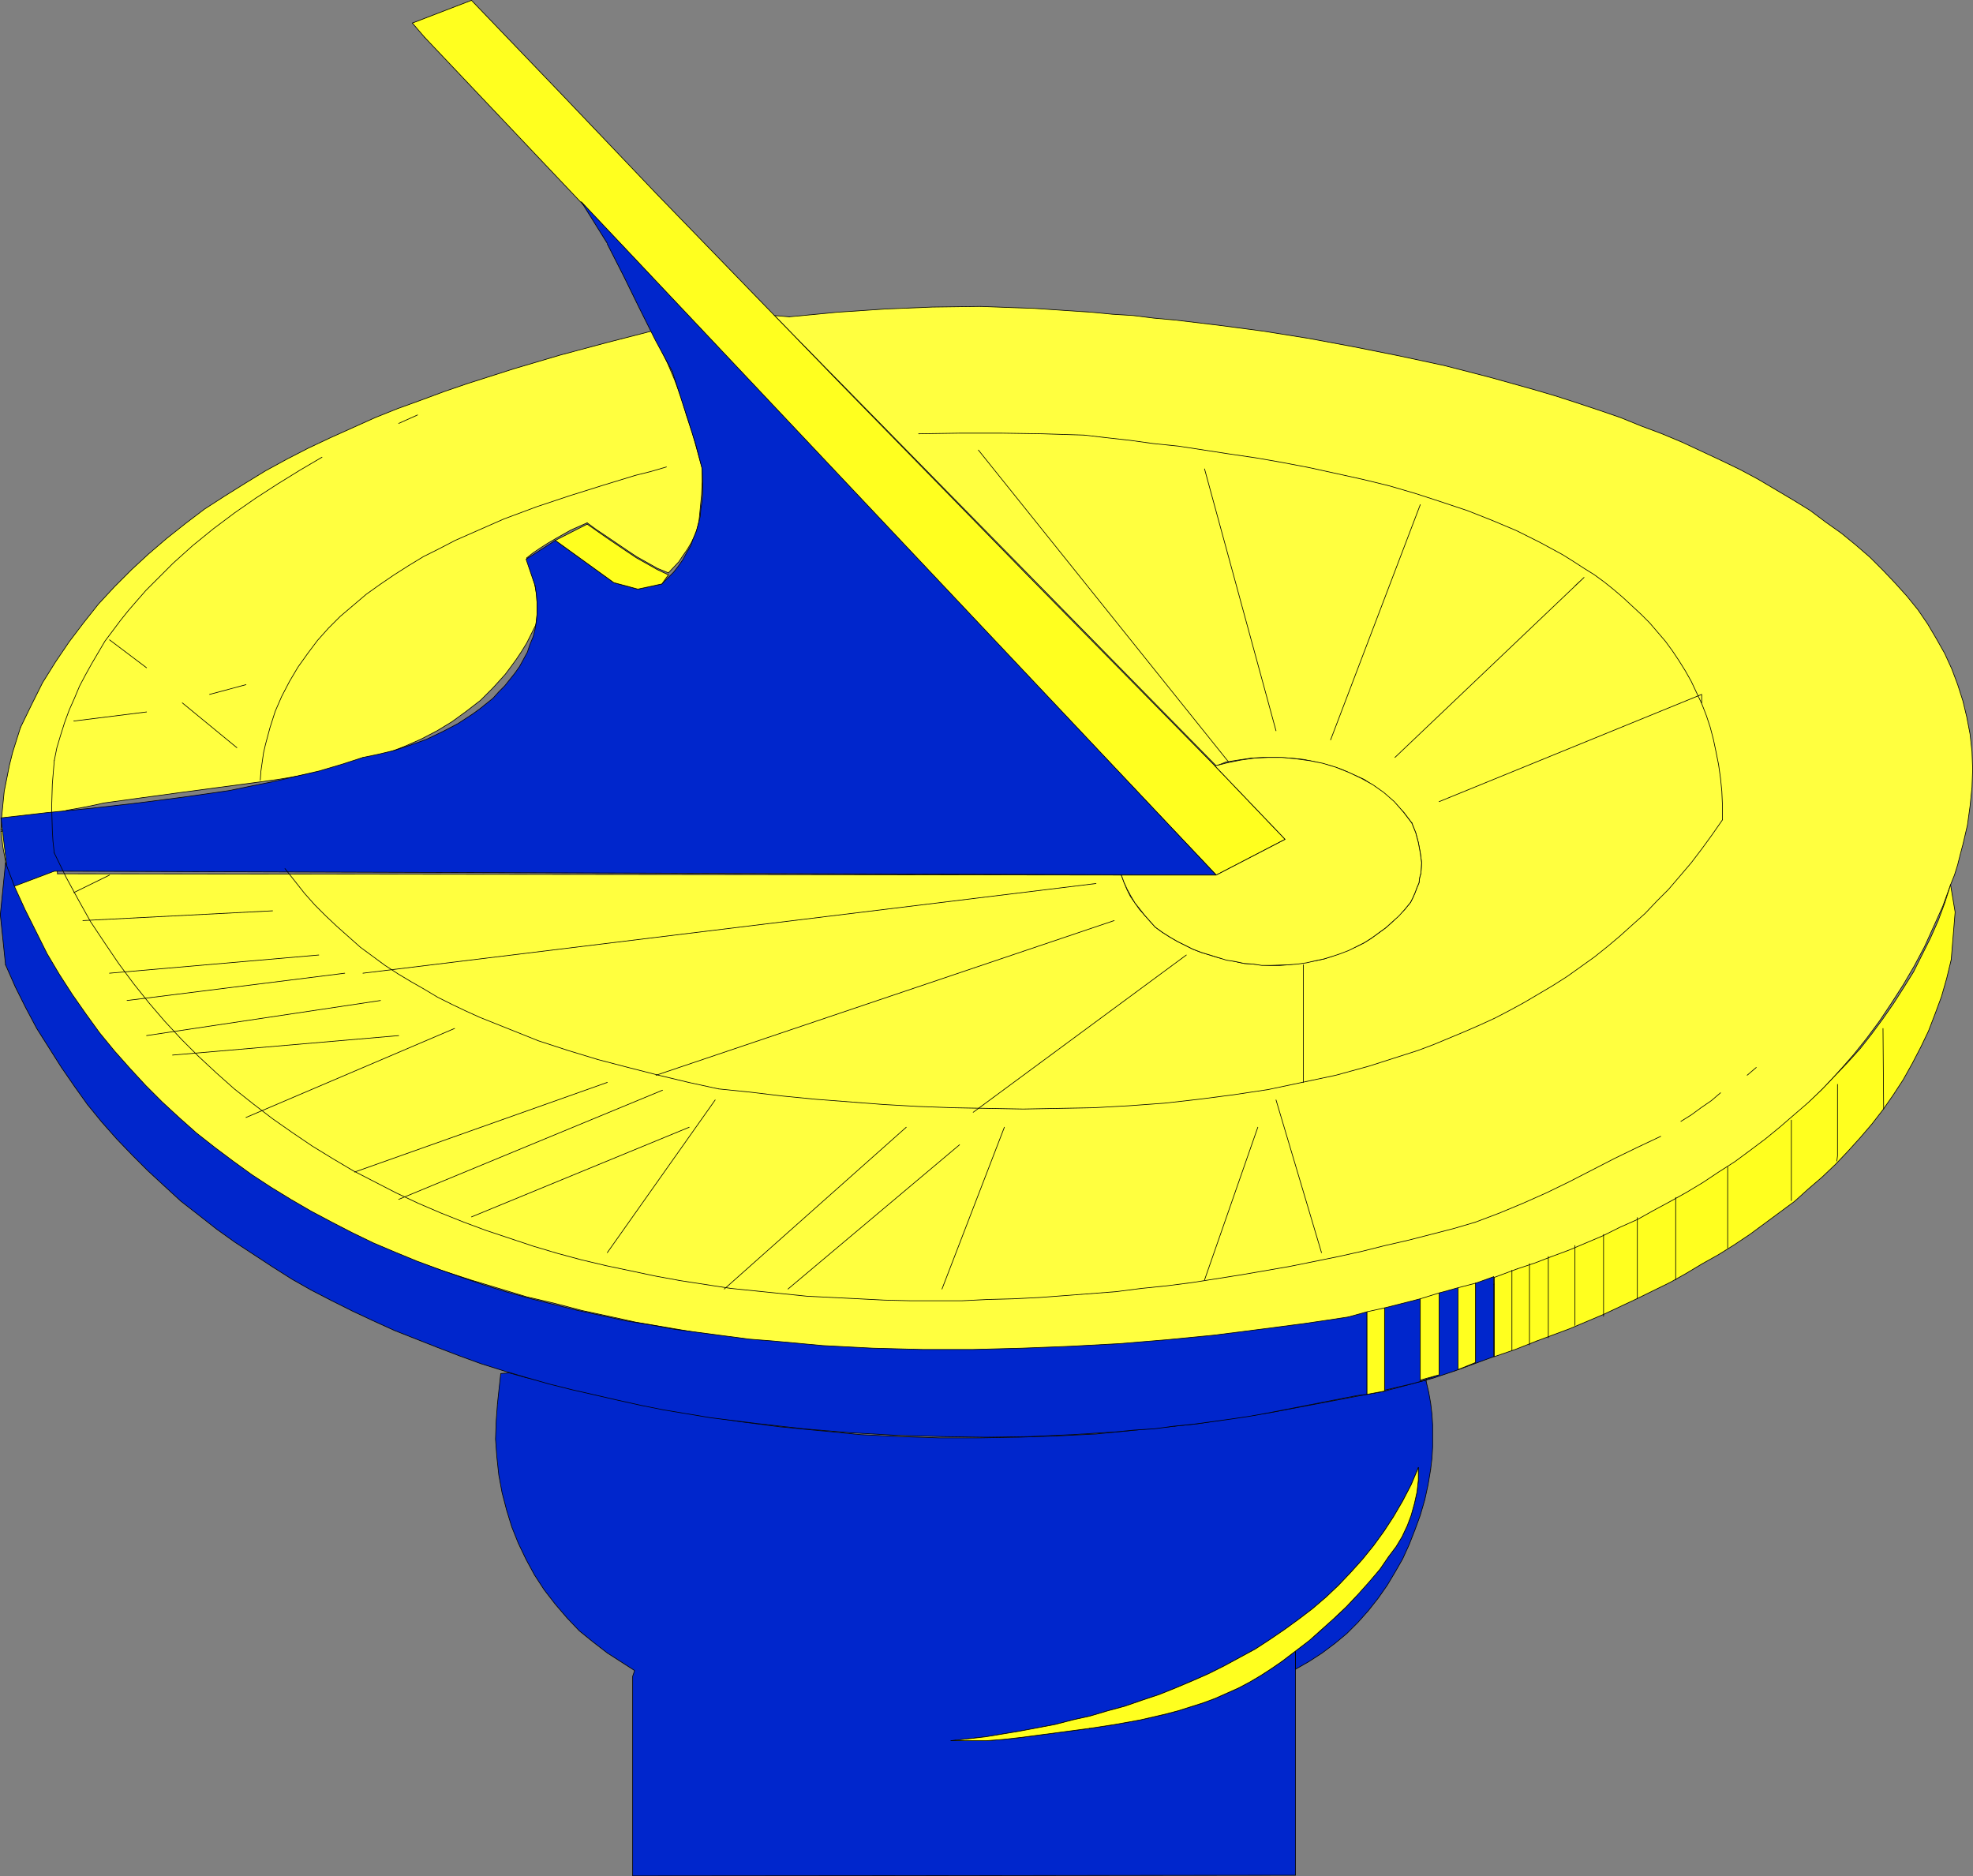 <?xml version="1.0" encoding="UTF-8" standalone="no"?>
<svg
   version="1.0"
   width="129.809mm"
   height="123.437mm"
   id="svg148"
   sodipodi:docname="Sundial 1.wmf"
   xmlns:inkscape="http://www.inkscape.org/namespaces/inkscape"
   xmlns:sodipodi="http://sodipodi.sourceforge.net/DTD/sodipodi-0.dtd"
   xmlns="http://www.w3.org/2000/svg"
   xmlns:svg="http://www.w3.org/2000/svg">
  <rect width="100%" height="100%" fill="#808080" stroke="none"/>
  <sodipodi:namedview
     id="namedview148"
     pagecolor="#ffffff"
     bordercolor="#000000"
     borderopacity="0.25"
     inkscape:showpageshadow="2"
     inkscape:pageopacity="0.0"
     inkscape:pagecheckerboard="0"
     inkscape:deskcolor="#d1d1d1"
     inkscape:document-units="mm" />
  <defs
     id="defs1">
    <pattern
       id="WMFhbasepattern"
       patternUnits="userSpaceOnUse"
       width="6"
       height="6"
       x="0"
       y="0" />
  </defs>
  <path
     style="fill:#ffff3f;fill-opacity:1;fill-rule:evenodd;stroke:none"
     d="m 278.84,217.592 0.646,1.778 0.808,1.939 0.808,1.616 1.131,1.616 1.131,1.616 1.293,1.454 2.586,2.909 1.778,1.293 1.778,1.131 1.939,1.131 1.939,0.97 1.939,0.97 2.101,0.808 2.101,0.646 2.101,0.646 2.101,0.485 2.101,0.485 2.262,0.485 2.262,0.162 2.101,0.162 2.262,0.162 h 2.262 l 2.262,-0.162 2.101,-0.323 2.262,-0.323 2.101,-0.323 2.262,-0.485 1.939,-0.646 2.101,-0.808 2.101,-0.808 1.939,-0.808 1.939,-0.97 1.778,-1.131 1.778,-1.293 1.778,-1.293 1.616,-1.454 1.616,-1.616 1.454,-1.454 1.454,-1.778 0.646,-1.293 0.485,-1.131 0.485,-1.293 0.485,-1.131 0.162,-1.293 0.323,-1.131 0.162,-2.586 -0.323,-2.424 -0.485,-2.586 -0.646,-2.424 -0.97,-2.424 -1.939,-2.586 -2.262,-2.424 -2.424,-2.101 -2.586,-1.939 -2.586,-1.778 -2.909,-1.293 -2.909,-1.293 -3.07,-0.97 -3.232,-0.808 -3.07,-0.646 -3.232,-0.323 -3.232,-0.162 h -3.394 l -3.07,0.162 -3.232,0.485 -3.07,0.485 -2.424,0.97 -109.888,-111.988 3.717,0.323 11.797,-1.131 11.958,-0.808 11.797,-0.485 11.958,-0.162 4.363,0.162 4.363,0.162 4.686,0.162 4.686,0.323 4.848,0.323 4.848,0.323 5.01,0.485 5.171,0.323 5.171,0.646 5.333,0.485 10.827,1.293 10.989,1.454 11.15,1.778 11.312,2.101 11.312,2.262 11.312,2.424 11.312,2.909 10.989,3.07 5.494,1.616 5.494,1.778 5.333,1.778 5.171,1.778 5.171,2.101 5.171,1.939 5.01,2.101 4.848,2.262 4.848,2.262 4.686,2.262 4.525,2.424 4.363,2.586 4.363,2.586 4.202,2.586 3.878,2.909 3.878,2.747 3.555,2.909 3.555,3.07 3.232,3.232 3.07,3.232 2.909,3.232 2.747,3.394 2.424,3.555 2.101,3.555 2.101,3.717 1.778,3.878 1.454,3.878 1.293,4.04 0.97,4.04 0.808,4.202 0.485,4.363 0.162,4.363 -0.162,4.525 -0.485,4.686 -0.646,4.686 -1.131,4.848 -0.646,2.424 -0.646,2.586 -0.808,2.586 -0.97,2.424 -1.939,5.333 -2.262,5.01 -2.262,5.01 -2.586,4.848 -2.747,4.686 -2.909,4.525 -2.909,4.363 -3.232,4.363 -3.232,4.04 -3.555,4.04 -3.555,3.878 -3.717,3.717 -3.878,3.717 -4.04,3.555 -4.04,3.394 -4.363,3.232 -4.363,3.07 -4.363,3.07 -4.525,2.909 -4.848,2.909 -4.686,2.586 -4.848,2.586 -5.01,2.424 -5.01,2.424 -5.171,2.262 -5.171,2.101 -5.333,2.101 -5.333,1.939 -10.827,3.555 -11.15,3.232 -5.656,1.293 -5.656,1.454 -5.818,1.131 -5.656,1.131 -5.818,1.131 -5.818,0.97 -11.797,1.778 -11.635,1.293 -11.797,1.131 -11.797,0.646 -11.797,0.485 h -11.635 -11.635 l -11.474,-0.485 -11.15,-0.646 -11.15,-0.97 -10.827,-1.131 -5.333,-0.646 -5.171,-0.808 -5.171,-0.808 -5.01,-0.808 -6.626,-1.131 -6.626,-1.131 -6.626,-1.454 -6.787,-1.454 -6.787,-1.778 -6.949,-1.616 -6.949,-2.101 -6.949,-2.101 -6.949,-2.262 -6.949,-2.424 -6.787,-2.586 -6.787,-2.747 -6.626,-3.07 -6.626,-3.07 -6.464,-3.394 -6.302,-3.555 -5.979,-3.717 -5.979,-3.878 -5.656,-4.202 -5.494,-4.363 -5.333,-4.686 -2.424,-2.424 -2.424,-2.424 -2.424,-2.586 -2.262,-2.586 -2.262,-2.586 -2.101,-2.747 -1.939,-2.747 -2.101,-2.747 -1.778,-2.909 -1.778,-3.07 -1.778,-2.909 -1.454,-3.07 -1.616,-3.232 -1.454,-3.232 -1.293,-3.232 -1.131,-3.394 -1.131,-3.394 -0.97,-3.555 -0.808,-3.555 -0.646,-3.717 -0.646,-3.555 -0.485,-3.878 16.322,-5.333 -0.97,3.878 -0.808,3.878 -0.323,2.101 -0.323,1.939 v 2.101 l 0.162,1.939 z"
     id="path1" />
  <path
     style="fill:none;stroke:#000000;stroke-width:0.162px;stroke-linecap:round;stroke-linejoin:round;stroke-miterlimit:4;stroke-dasharray:none;stroke-opacity:1"
     d="m 278.84,217.592 0.646,1.778 0.808,1.939 0.808,1.616 1.131,1.616 1.131,1.616 1.293,1.454 2.586,2.909"
     id="path2" />
  <path
     style="fill:none;stroke:#000000;stroke-width:0.162px;stroke-linecap:round;stroke-linejoin:round;stroke-miterlimit:4;stroke-dasharray:none;stroke-opacity:1"
     d="m 287.244,230.52 1.778,1.293 1.778,1.131 1.939,1.131 1.939,0.97 1.939,0.97 2.101,0.808 2.101,0.646 2.101,0.646 2.101,0.485 2.101,0.485 2.262,0.485 2.262,0.162 2.101,0.162 2.262,0.162 h 2.262 l 2.262,-0.162 2.101,-0.323 2.262,-0.323 2.101,-0.323 2.262,-0.485 1.939,-0.646 2.101,-0.808 2.101,-0.808 1.939,-0.808 1.939,-0.97 1.778,-1.131 1.778,-1.293 1.778,-1.293 1.616,-1.454 1.616,-1.616 1.454,-1.454 1.454,-1.778"
     id="path3" />
  <path
     style="fill:none;stroke:#000000;stroke-width:0.162px;stroke-linecap:round;stroke-linejoin:round;stroke-miterlimit:4;stroke-dasharray:none;stroke-opacity:1"
     d="m 350.752,224.379 0.646,-1.293 0.485,-1.131 0.485,-1.293 0.485,-1.131 0.162,-1.293 0.323,-1.131 0.162,-2.586 -0.323,-2.424 -0.485,-2.586 -0.646,-2.424 -0.97,-2.424"
     id="path4" />
  <path
     style="fill:none;stroke:#000000;stroke-width:0.162px;stroke-linecap:round;stroke-linejoin:round;stroke-miterlimit:4;stroke-dasharray:none;stroke-opacity:1"
     d="m 351.076,204.664 -1.939,-2.586 -2.262,-2.424 -2.424,-2.101 -2.586,-1.939 -2.586,-1.778 -2.909,-1.293 -2.909,-1.293 -3.07,-0.97 -3.232,-0.808 -3.07,-0.646 -3.232,-0.323 -3.232,-0.162 h -3.394 l -3.07,0.162 -3.232,0.485 -3.07,0.485"
     id="path5" />
  <path
     style="fill:none;stroke:#000000;stroke-width:0.162px;stroke-linecap:round;stroke-linejoin:round;stroke-miterlimit:4;stroke-dasharray:none;stroke-opacity:1"
     d="m 304.858,189.474 -2.424,0.97 -109.888,-111.988 3.717,0.323"
     id="path6" />
  <path
     style="fill:none;stroke:#000000;stroke-width:0.162px;stroke-linecap:round;stroke-linejoin:round;stroke-miterlimit:4;stroke-dasharray:none;stroke-opacity:1"
     d="m 196.263,78.779 11.797,-1.131 11.958,-0.808 11.797,-0.485 11.958,-0.162"
     id="path7" />
  <path
     style="fill:none;stroke:#000000;stroke-width:0.162px;stroke-linecap:round;stroke-linejoin:round;stroke-miterlimit:4;stroke-dasharray:none;stroke-opacity:1"
     d="m 243.773,76.194 4.363,0.162 4.363,0.162 4.686,0.162 4.686,0.323 4.848,0.323 4.848,0.323 5.01,0.485 5.171,0.323 5.171,0.646 5.333,0.485 10.827,1.293 10.989,1.454 11.15,1.778 11.312,2.101 11.312,2.262 11.312,2.424 11.312,2.909 10.989,3.07 5.494,1.616 5.494,1.778 5.333,1.778 5.171,1.778 5.171,2.101 5.171,1.939 5.01,2.101 4.848,2.262 4.848,2.262 4.686,2.262 4.525,2.424 4.363,2.586 4.363,2.586 4.202,2.586 3.878,2.909 3.878,2.747 3.555,2.909 3.555,3.07 3.232,3.232 3.07,3.232 2.909,3.232 2.747,3.394 2.424,3.555 2.101,3.555 2.101,3.717 1.778,3.878 1.454,3.878 1.293,4.04 0.97,4.04 0.808,4.202 0.485,4.363 0.162,4.363 -0.162,4.525 -0.485,4.686 -0.646,4.686 -1.131,4.848 -0.646,2.424 -0.646,2.586 -0.808,2.586 -0.97,2.424"
     id="path8" />
  <path
     style="fill:none;stroke:#000000;stroke-width:0.162px;stroke-linecap:round;stroke-linejoin:round;stroke-miterlimit:4;stroke-dasharray:none;stroke-opacity:1"
     d="m 485.042,220.016 -1.939,5.333 -2.262,5.01 -2.262,5.01 -2.586,4.848 -2.747,4.686 -2.909,4.525 -2.909,4.363 -3.232,4.363 -3.232,4.04 -3.555,4.04 -3.555,3.878 -3.717,3.717 -3.878,3.717 -4.04,3.555 -4.04,3.394 -4.363,3.232 -4.363,3.07 -4.363,3.07 -4.525,2.909 -4.848,2.909 -4.686,2.586 -4.848,2.586 -5.01,2.424 -5.01,2.424 -5.171,2.262 -5.171,2.101 -5.333,2.101 -5.333,1.939 -10.827,3.555 -11.15,3.232 -5.656,1.293 -5.656,1.454 -5.818,1.131 -5.656,1.131 -5.818,1.131 -5.818,0.97 -11.797,1.778 -11.635,1.293 -11.797,1.131 -11.797,0.646 -11.797,0.485 h -11.635 -11.635 l -11.474,-0.485 -11.15,-0.646 -11.15,-0.97 -10.827,-1.131 -5.333,-0.646 -5.171,-0.808 -5.171,-0.808 -5.01,-0.808"
     id="path9" />
  <path
     style="fill:none;stroke:#000000;stroke-width:0.162px;stroke-linecap:round;stroke-linejoin:round;stroke-miterlimit:4;stroke-dasharray:none;stroke-opacity:1"
     d="m 171.377,331.034 -6.626,-1.131 -6.626,-1.131 -6.626,-1.454 -6.787,-1.454 -6.787,-1.778 -6.949,-1.616 -6.949,-2.101 -6.949,-2.101 -6.949,-2.262 -6.949,-2.424 -6.787,-2.586 -6.787,-2.747 -6.626,-3.07 -6.626,-3.07 -6.464,-3.394 -6.302,-3.555 -5.979,-3.717 -5.979,-3.878 -5.656,-4.202 -5.494,-4.363 -5.333,-4.686 -2.424,-2.424 -2.424,-2.424 -2.424,-2.586 -2.262,-2.586 -2.262,-2.586 -2.101,-2.747 -1.939,-2.747 -2.101,-2.747 -1.778,-2.909 -1.778,-3.07 -1.778,-2.909 -1.454,-3.07 -1.616,-3.232 -1.454,-3.232 -1.293,-3.232 -1.131,-3.394 -1.131,-3.394 -0.97,-3.555 -0.808,-3.555 -0.646,-3.717 -0.646,-3.555 -0.485,-3.878"
     id="path10" />
  <path
     style="fill:none;stroke:#000000;stroke-width:0.162px;stroke-linecap:round;stroke-linejoin:round;stroke-miterlimit:4;stroke-dasharray:none;stroke-opacity:1"
     d="M 0.242,206.765 16.564,201.432"
     id="path11" />
  <path
     style="fill:none;stroke:#000000;stroke-width:0.162px;stroke-linecap:round;stroke-linejoin:round;stroke-miterlimit:4;stroke-dasharray:none;stroke-opacity:1"
     d="m 16.564,201.432 -0.97,3.878 -0.808,3.878 -0.323,2.101 -0.323,1.939 v 2.101 l 0.162,1.939"
     id="path12" />
  <path
     style="fill:none;stroke:#000000;stroke-width:0.162px;stroke-linecap:round;stroke-linejoin:round;stroke-miterlimit:4;stroke-dasharray:none;stroke-opacity:1"
     d="m 14.302,217.269 264.539,0.323"
     id="path13" />
  <path
     style="fill:#ffff3f;fill-opacity:1;fill-rule:evenodd;stroke:none"
     d="m 0.242,206.442 0.162,-3.232 0.323,-3.232 0.323,-3.232 0.646,-3.232 0.646,-3.232 0.808,-3.232 0.97,-3.07 0.97,-3.07 2.747,-5.656 2.747,-5.494 3.232,-5.171 3.394,-5.01 3.555,-4.686 3.717,-4.686 4.04,-4.363 4.202,-4.202 4.202,-3.878 4.525,-3.878 4.686,-3.717 4.686,-3.555 5.01,-3.232 5.171,-3.232 5.01,-3.07 5.333,-2.909 5.333,-2.747 5.494,-2.586 11.15,-5.01 5.656,-2.262 5.818,-2.101 5.656,-2.101 5.656,-1.939 11.635,-3.717 11.474,-3.394 11.474,-3.07 11.312,-2.909 2.101,4.04 1.939,4.04 1.778,4.202 1.616,4.363 1.293,4.363 1.454,4.363 2.424,8.726 v 3.394 l -0.162,3.232 -0.323,3.394 -0.323,3.232 -0.485,1.939 -0.646,1.778 -0.808,1.616 -0.97,1.616 -1.131,1.616 -0.97,1.454 -2.586,2.747 -2.747,-1.131 -2.586,-1.454 -2.586,-1.454 -2.424,-1.616 -5.01,-3.394 -2.424,-1.616 -2.424,-1.778 -4.04,1.778 -3.717,2.101 -1.939,1.131 -1.778,1.131 -1.939,1.293 -1.616,1.293 1.939,6.302 0.485,2.586 0.162,2.586 v 2.586 l -0.162,1.293 -0.162,1.293 -1.131,2.262 -1.131,2.262 -1.293,2.101 -1.293,1.939 -1.293,1.778 -1.454,1.939 -1.454,1.616 -1.616,1.778 -1.454,1.454 -1.616,1.616 -3.555,2.747 -3.555,2.586 -3.717,2.262 -4.04,2.101 -4.04,1.778 -4.202,1.616 -4.363,1.454 -4.525,1.293 -4.525,1.131 -4.525,0.97 -4.686,0.97 -4.848,0.808 -4.686,0.646 -9.696,1.293 -4.848,0.646 -4.848,0.646 -9.534,1.293 -4.686,0.646 -4.686,0.646 -4.525,0.97 -4.525,0.808 -4.363,1.131 -4.202,1.131 -4.202,1.293 z"
     id="path14" />
  <path
     style="fill:none;stroke:#000000;stroke-width:0.162px;stroke-linecap:round;stroke-linejoin:round;stroke-miterlimit:4;stroke-dasharray:none;stroke-opacity:1"
     d="m 0.242,206.442 0.162,-3.232 0.323,-3.232 0.323,-3.232 0.646,-3.232 0.646,-3.232 0.808,-3.232 0.97,-3.07 0.97,-3.07"
     id="path15" />
  <path
     style="fill:none;stroke:#000000;stroke-width:0.162px;stroke-linecap:round;stroke-linejoin:round;stroke-miterlimit:4;stroke-dasharray:none;stroke-opacity:1"
     d="m 5.09,180.909 2.747,-5.656 2.747,-5.494 3.232,-5.171 3.394,-5.01 3.555,-4.686 3.717,-4.686 4.04,-4.363 4.202,-4.202 4.202,-3.878 4.525,-3.878 4.686,-3.717 4.686,-3.555 5.01,-3.232 5.171,-3.232 5.01,-3.07 5.333,-2.909 5.333,-2.747 5.494,-2.586 11.15,-5.01 5.656,-2.262 5.818,-2.101 5.656,-2.101 5.656,-1.939 11.635,-3.717 11.474,-3.394 11.474,-3.07 11.312,-2.909"
     id="path16" />
  <path
     style="fill:none;stroke:#000000;stroke-width:0.162px;stroke-linecap:round;stroke-linejoin:round;stroke-miterlimit:4;stroke-dasharray:none;stroke-opacity:1"
     d="m 162.004,82.334 2.101,4.04 1.939,4.04 1.778,4.202 1.616,4.363 1.293,4.363 1.454,4.363 2.424,8.726"
     id="path17" />
  <path
     style="fill:none;stroke:#000000;stroke-width:0.162px;stroke-linecap:round;stroke-linejoin:round;stroke-miterlimit:4;stroke-dasharray:none;stroke-opacity:1"
     d="m 174.609,116.432 v 3.394 l -0.162,3.232 -0.323,3.394 -0.323,3.232"
     id="path18" />
  <path
     style="fill:none;stroke:#000000;stroke-width:0.162px;stroke-linecap:round;stroke-linejoin:round;stroke-miterlimit:4;stroke-dasharray:none;stroke-opacity:1"
     d="m 173.801,129.683 -0.485,1.939 -0.646,1.778 -0.808,1.616 -0.97,1.616 -1.131,1.616 -0.97,1.454 -2.586,2.747"
     id="path19" />
  <path
     style="fill:none;stroke:#000000;stroke-width:0.162px;stroke-linecap:round;stroke-linejoin:round;stroke-miterlimit:4;stroke-dasharray:none;stroke-opacity:1"
     d="m 166.205,142.449 -2.747,-1.131 -2.586,-1.454 -2.586,-1.454 -2.424,-1.616 -5.01,-3.394 -2.424,-1.616 -2.424,-1.778"
     id="path20" />
  <path
     style="fill:none;stroke:#000000;stroke-width:0.162px;stroke-linecap:round;stroke-linejoin:round;stroke-miterlimit:4;stroke-dasharray:none;stroke-opacity:1"
     d="m 146.005,130.006 -4.04,1.778 -3.717,2.101 -1.939,1.131 -1.778,1.131 -1.939,1.293 -1.616,1.293"
     id="path21" />
  <path
     style="fill:none;stroke:#000000;stroke-width:0.162px;stroke-linecap:round;stroke-linejoin:round;stroke-miterlimit:4;stroke-dasharray:none;stroke-opacity:1"
     d="m 130.977,138.732 1.939,6.302"
     id="path22" />
  <path
     style="fill:none;stroke:#000000;stroke-width:0.162px;stroke-linecap:round;stroke-linejoin:round;stroke-miterlimit:4;stroke-dasharray:none;stroke-opacity:1"
     d="m 132.916,145.035 0.485,2.586 0.162,2.586 v 2.586 l -0.162,1.293 -0.162,1.293"
     id="path23" />
  <path
     style="fill:none;stroke:#000000;stroke-width:0.162px;stroke-linecap:round;stroke-linejoin:round;stroke-miterlimit:4;stroke-dasharray:none;stroke-opacity:1"
     d="m 133.239,155.377 -1.131,2.262 -1.131,2.262 -1.293,2.101 -1.293,1.939 -1.293,1.778 -1.454,1.939 -1.454,1.616 -1.616,1.778 -1.454,1.454 -1.616,1.616 -3.555,2.747 -3.555,2.586 -3.717,2.262 -4.04,2.101 -4.04,1.778 -4.202,1.616 -4.363,1.454 -4.525,1.293 -4.525,1.131 -4.525,0.97 -4.686,0.97 -4.848,0.808 -4.686,0.646 -9.696,1.293 -4.848,0.646 -4.848,0.646 -9.534,1.293 -4.686,0.646 -4.686,0.646 -4.525,0.97 -4.525,0.808 -4.363,1.131 -4.202,1.131 -4.202,1.293 -3.878,1.454"
     id="path24" />
  <path
     style="fill:#0026cc;fill-opacity:1;fill-rule:evenodd;stroke:none"
     d="m 352.692,364.97 -1.778,4.202 -2.101,4.04 -2.262,3.878 -2.424,3.717 -2.586,3.555 -2.747,3.394 -2.909,3.232 -3.07,3.232 -3.07,2.909 -3.394,2.909 -3.394,2.586 -3.555,2.586 -3.555,2.424 -3.717,2.424 -3.878,2.101 -3.878,2.101 -3.878,1.939 -4.04,1.778 -4.202,1.778 -4.04,1.616 -4.363,1.454 -4.202,1.454 -4.202,1.131 -4.363,1.293 -4.363,0.97 -4.363,1.131 -8.565,1.616 -8.726,1.454 -8.565,0.97 h 4.363 4.363 l 4.202,-0.323 4.363,-0.485 17.13,-2.262 6.302,-0.97 6.302,-1.131 6.302,-1.454 3.07,-0.808 3.07,-0.97 3.07,-0.97 3.07,-1.131 2.909,-1.293 2.909,-1.293 2.747,-1.454 2.747,-1.616 2.747,-1.778 2.586,-1.778 3.394,-2.586 v 4.525 51.227 l -164.832,0.162 v -49.611 l 0.485,-1.454 -6.787,-4.363 -3.555,-2.747 -3.394,-2.747 -3.07,-3.232 -2.909,-3.394 -2.747,-3.555 -2.424,-3.717 -2.101,-3.878 -1.939,-4.04 -1.616,-4.04 -1.293,-4.202 -1.131,-4.363 -0.808,-4.363 -0.485,-4.525 -0.323,-4.363 0.162,-4.525 0.323,-4.363 0.808,-7.434 2.101,-0.162 4.04,1.131 5.494,1.293 5.494,1.454 5.494,1.293 5.333,1.131 10.666,2.262 10.504,1.939 10.342,1.616 10.019,1.293 10.019,0.97 10.019,0.97 9.858,0.485 9.696,0.323 h 9.858 l 9.696,-0.162 9.696,-0.323 9.696,-0.485 9.858,-0.97 9.696,-0.97 5.979,-0.646 6.141,-0.97 11.797,-1.778 11.958,-2.262 11.958,-2.262 3.717,-0.646 3.717,-0.97 7.272,-1.939 v 0.323 l 0.646,2.747 0.485,2.747 0.323,2.747 0.162,2.586 v 2.747 2.747 l -0.162,2.747 -0.323,2.747 -0.646,3.878 -0.808,3.717 -1.131,3.878 -1.293,3.555 -1.454,3.717 -1.616,3.555 -1.939,3.394 -1.939,3.232 -2.262,3.232 -2.424,3.07 -2.586,2.909 -2.747,2.747 -2.909,2.424 -3.232,2.424 -3.232,2.101 -3.394,1.939 v -0.323 -4.202 l 2.909,-2.262 2.747,-2.262 2.747,-2.586 2.747,-2.424 2.586,-2.586 2.424,-2.747 2.424,-2.747 2.424,-2.747 2.101,-3.07 1.939,-2.586 1.454,-2.424 1.293,-2.747 0.97,-2.586 0.808,-2.909 0.646,-2.909 0.323,-2.909 z"
     id="path25" />
  <path
     style="fill:none;stroke:#000000;stroke-width:0.162px;stroke-linecap:round;stroke-linejoin:round;stroke-miterlimit:4;stroke-dasharray:none;stroke-opacity:1"
     d="m 352.692,364.97 -1.778,4.202 -2.101,4.04 -2.262,3.878 -2.424,3.717 -2.586,3.555 -2.747,3.394 -2.909,3.232 -3.07,3.232 -3.07,2.909 -3.394,2.909 -3.394,2.586 -3.555,2.586 -3.555,2.424 -3.717,2.424 -3.878,2.101 -3.878,2.101 -3.878,1.939 -4.04,1.778 -4.202,1.778 -4.04,1.616 -4.363,1.454 -4.202,1.454 -4.202,1.131 -4.363,1.293 -4.363,0.97 -4.363,1.131 -8.565,1.616 -8.726,1.454 -8.565,0.97"
     id="path26" />
  <path
     style="fill:none;stroke:#000000;stroke-width:0.162px;stroke-linecap:round;stroke-linejoin:round;stroke-miterlimit:4;stroke-dasharray:none;stroke-opacity:1"
     d="m 236.501,432.841 h 4.363 4.363 l 4.202,-0.323 4.363,-0.485 17.13,-2.262"
     id="path27" />
  <path
     style="fill:none;stroke:#000000;stroke-width:0.162px;stroke-linecap:round;stroke-linejoin:round;stroke-miterlimit:4;stroke-dasharray:none;stroke-opacity:1"
     d="m 270.922,429.771 6.302,-0.97 6.302,-1.131 6.302,-1.454 3.07,-0.808 3.07,-0.97 3.07,-0.97 3.07,-1.131 2.909,-1.293 2.909,-1.293 2.747,-1.454 2.747,-1.616 2.747,-1.778 2.586,-1.778"
     id="path28" />
  <path
     style="fill:none;stroke:#000000;stroke-width:0.162px;stroke-linecap:round;stroke-linejoin:round;stroke-miterlimit:4;stroke-dasharray:none;stroke-opacity:1"
     d="m 318.756,413.126 3.394,-2.586 v 4.525 51.227 l -164.832,0.162 v -49.611 l 0.485,-1.454 -6.787,-4.363"
     id="path29" />
  <path
     style="fill:none;stroke:#000000;stroke-width:0.162px;stroke-linecap:round;stroke-linejoin:round;stroke-miterlimit:4;stroke-dasharray:none;stroke-opacity:1"
     d="m 151.015,411.026 -3.555,-2.747 -3.394,-2.747 -3.07,-3.232 -2.909,-3.394 -2.747,-3.555 -2.424,-3.717 -2.101,-3.878 -1.939,-4.04 -1.616,-4.04 -1.293,-4.202 -1.131,-4.363 -0.808,-4.363 -0.485,-4.525 -0.323,-4.363 0.162,-4.525 0.323,-4.363"
     id="path30" />
  <path
     style="fill:none;stroke:#000000;stroke-width:0.162px;stroke-linecap:round;stroke-linejoin:round;stroke-miterlimit:4;stroke-dasharray:none;stroke-opacity:1"
     d="m 123.705,348.972 0.808,-7.434 2.101,-0.162 4.04,1.131"
     id="path31" />
  <path
     style="fill:none;stroke:#000000;stroke-width:0.162px;stroke-linecap:round;stroke-linejoin:round;stroke-miterlimit:4;stroke-dasharray:none;stroke-opacity:1"
     d="m 130.653,342.508 5.494,1.293 5.494,1.454 5.494,1.293 5.333,1.131 10.666,2.262 10.504,1.939 10.342,1.616 10.019,1.293 10.019,0.97 10.019,0.97 9.858,0.485 9.696,0.323 h 9.858 l 9.696,-0.162 9.696,-0.323 9.696,-0.485 9.858,-0.97 9.696,-0.97"
     id="path32" />
  <path
     style="fill:none;stroke:#000000;stroke-width:0.162px;stroke-linecap:round;stroke-linejoin:round;stroke-miterlimit:4;stroke-dasharray:none;stroke-opacity:1"
     d="m 292.092,354.628 5.979,-0.646 6.141,-0.97 11.797,-1.778 11.958,-2.262 11.958,-2.262"
     id="path33" />
  <path
     style="fill:none;stroke:#000000;stroke-width:0.162px;stroke-linecap:round;stroke-linejoin:round;stroke-miterlimit:4;stroke-dasharray:none;stroke-opacity:1"
     d="m 339.925,346.709 3.717,-0.646 3.717,-0.97 7.272,-1.939"
     id="path34" />
  <path
     style="fill:none;stroke:#000000;stroke-width:0.162px;stroke-linecap:round;stroke-linejoin:round;stroke-miterlimit:4;stroke-dasharray:none;stroke-opacity:1"
     d="m 354.631,343.154 v 0.323"
     id="path35" />
  <path
     style="fill:none;stroke:#000000;stroke-width:0.162px;stroke-linecap:round;stroke-linejoin:round;stroke-miterlimit:4;stroke-dasharray:none;stroke-opacity:1"
     d="m 354.631,343.477 0.646,2.747 0.485,2.747 0.323,2.747 0.162,2.586 v 2.747 2.747 l -0.162,2.747 -0.323,2.747"
     id="path36" />
  <path
     style="fill:none;stroke:#000000;stroke-width:0.162px;stroke-linecap:round;stroke-linejoin:round;stroke-miterlimit:4;stroke-dasharray:none;stroke-opacity:1"
     d="m 355.762,365.293 -0.646,3.878 -0.808,3.717 -1.131,3.878 -1.293,3.555 -1.454,3.717 -1.616,3.555 -1.939,3.394 -1.939,3.232 -2.262,3.232 -2.424,3.07 -2.586,2.909 -2.747,2.747 -2.909,2.424 -3.232,2.424 -3.232,2.101 -3.394,1.939"
     id="path37" />
  <path
     style="fill:none;stroke:#000000;stroke-width:0.162px;stroke-linecap:round;stroke-linejoin:round;stroke-miterlimit:4;stroke-dasharray:none;stroke-opacity:1"
     d="m 322.149,415.066 v -0.323 -4.202"
     id="path38" />
  <path
     style="fill:none;stroke:#000000;stroke-width:0.162px;stroke-linecap:round;stroke-linejoin:round;stroke-miterlimit:4;stroke-dasharray:none;stroke-opacity:1"
     d="m 322.149,410.541 2.909,-2.262 2.747,-2.262 2.747,-2.586 2.747,-2.424 2.586,-2.586 2.424,-2.747 2.424,-2.747 2.424,-2.747"
     id="path39" />
  <path
     style="fill:none;stroke:#000000;stroke-width:0.162px;stroke-linecap:round;stroke-linejoin:round;stroke-miterlimit:4;stroke-dasharray:none;stroke-opacity:1"
     d="m 343.157,390.179 2.101,-3.07"
     id="path40" />
  <path
     style="fill:none;stroke:#000000;stroke-width:0.162px;stroke-linecap:round;stroke-linejoin:round;stroke-miterlimit:4;stroke-dasharray:none;stroke-opacity:1"
     d="m 345.258,387.109 1.939,-2.586 1.454,-2.424 1.293,-2.747 0.97,-2.586 0.808,-2.909 0.646,-2.909 0.323,-2.909 v -3.07"
     id="path41" />
  <path
     style="fill:#ffff1f;fill-opacity:1;fill-rule:evenodd;stroke:none"
     d="m 352.692,364.97 -1.778,4.202 -2.101,4.04 -2.262,3.878 -2.424,3.717 -2.586,3.555 -2.747,3.394 -2.909,3.232 -3.07,3.232 -3.07,2.909 -3.394,2.909 -3.394,2.586 -3.555,2.586 -3.555,2.424 -3.717,2.424 -3.878,2.101 -3.878,2.101 -3.878,1.939 -4.04,1.778 -4.202,1.778 -4.04,1.616 -4.363,1.454 -4.202,1.454 -4.202,1.131 -4.363,1.293 -4.363,0.97 -4.363,1.131 -8.565,1.616 -8.726,1.454 -8.565,0.97 h 4.363 4.363 l 4.202,-0.323 4.363,-0.485 17.13,-2.262 6.302,-0.97 6.302,-1.131 6.302,-1.454 3.07,-0.808 3.07,-0.97 3.07,-0.97 3.07,-1.131 2.909,-1.293 2.909,-1.293 2.747,-1.454 2.747,-1.616 2.747,-1.778 2.586,-1.778 3.394,-2.586 3.394,-2.586 3.07,-2.747 3.07,-2.747 3.07,-2.909 2.909,-3.07 2.747,-3.07 2.747,-3.232 2.101,-3.07 1.939,-2.586 1.454,-2.424 1.293,-2.747 0.97,-2.586 0.808,-2.909 0.646,-2.909 0.323,-2.909 z"
     id="path42" />
  <path
     style="fill:none;stroke:#000000;stroke-width:0.162px;stroke-linecap:round;stroke-linejoin:round;stroke-miterlimit:4;stroke-dasharray:none;stroke-opacity:1"
     d="m 352.692,364.97 -1.778,4.202 -2.101,4.04 -2.262,3.878 -2.424,3.717 -2.586,3.555 -2.747,3.394 -2.909,3.232 -3.07,3.232 -3.07,2.909 -3.394,2.909 -3.394,2.586 -3.555,2.586 -3.555,2.424 -3.717,2.424 -3.878,2.101 -3.878,2.101 -3.878,1.939 -4.04,1.778 -4.202,1.778 -4.04,1.616 -4.363,1.454 -4.202,1.454 -4.202,1.131 -4.363,1.293 -4.363,0.97 -4.363,1.131 -8.565,1.616 -8.726,1.454 -8.565,0.97"
     id="path43" />
  <path
     style="fill:none;stroke:#000000;stroke-width:0.162px;stroke-linecap:round;stroke-linejoin:round;stroke-miterlimit:4;stroke-dasharray:none;stroke-opacity:1"
     d="m 236.501,432.841 h 4.363 4.363 l 4.202,-0.323 4.363,-0.485 17.13,-2.262"
     id="path44" />
  <path
     style="fill:none;stroke:#000000;stroke-width:0.162px;stroke-linecap:round;stroke-linejoin:round;stroke-miterlimit:4;stroke-dasharray:none;stroke-opacity:1"
     d="m 270.922,429.771 6.302,-0.97 6.302,-1.131 6.302,-1.454 3.07,-0.808 3.07,-0.97 3.07,-0.97 3.07,-1.131 2.909,-1.293 2.909,-1.293 2.747,-1.454 2.747,-1.616 2.747,-1.778 2.586,-1.778"
     id="path45" />
  <path
     style="fill:none;stroke:#000000;stroke-width:0.162px;stroke-linecap:round;stroke-linejoin:round;stroke-miterlimit:4;stroke-dasharray:none;stroke-opacity:1"
     d="m 318.756,413.126 3.394,-2.586 3.394,-2.586 3.07,-2.747 3.07,-2.747 3.07,-2.909 2.909,-3.07 2.747,-3.07 2.747,-3.232"
     id="path46" />
  <path
     style="fill:none;stroke:#000000;stroke-width:0.162px;stroke-linecap:round;stroke-linejoin:round;stroke-miterlimit:4;stroke-dasharray:none;stroke-opacity:1"
     d="m 343.157,390.179 2.101,-3.07"
     id="path47" />
  <path
     style="fill:none;stroke:#000000;stroke-width:0.162px;stroke-linecap:round;stroke-linejoin:round;stroke-miterlimit:4;stroke-dasharray:none;stroke-opacity:1"
     d="m 345.258,387.109 1.939,-2.586 1.454,-2.424 1.293,-2.747 0.97,-2.586 0.808,-2.909 0.646,-2.909 0.323,-2.909 v -3.07"
     id="path48" />
  <path
     style="fill:#ffff1f;fill-opacity:1;fill-rule:evenodd;stroke:none"
     d="m 102.535,5.737 14.706,-5.656 22.947,23.917 22.947,24.078 46.056,47.51 46.379,47.51 46.541,47.348 17.453,18.261 -17.13,8.888 -49.288,-52.035 -49.126,-52.035 L 154.893,61.327 105.605,9.292 Z"
     id="path49" />
  <path
     style="fill:none;stroke:#000000;stroke-width:0.162px;stroke-linecap:round;stroke-linejoin:round;stroke-miterlimit:4;stroke-dasharray:none;stroke-opacity:1"
     d="M 102.535,5.737 117.241,0.081"
     id="path50" />
  <path
     style="fill:none;stroke:#000000;stroke-width:0.162px;stroke-linecap:round;stroke-linejoin:round;stroke-miterlimit:4;stroke-dasharray:none;stroke-opacity:1"
     d="m 117.241,0.081 22.947,23.917 22.947,24.078 46.056,47.51 46.379,47.51 46.541,47.348"
     id="path51" />
  <path
     style="fill:none;stroke:#000000;stroke-width:0.162px;stroke-linecap:round;stroke-linejoin:round;stroke-miterlimit:4;stroke-dasharray:none;stroke-opacity:1"
     d="m 302.111,190.444 17.453,18.261 -17.13,8.888"
     id="path52" />
  <path
     style="fill:none;stroke:#000000;stroke-width:0.162px;stroke-linecap:round;stroke-linejoin:round;stroke-miterlimit:4;stroke-dasharray:none;stroke-opacity:1"
     d="M 302.434,217.592 253.146,165.558 204.02,113.523 154.893,61.327 105.605,9.292"
     id="path53" />
  <path
     style="fill:none;stroke:#000000;stroke-width:0.162px;stroke-linecap:round;stroke-linejoin:round;stroke-miterlimit:4;stroke-dasharray:none;stroke-opacity:1"
     d="m 105.605,9.292 -3.07,-3.555"
     id="path54" />
  <path
     style="fill:#0026cc;fill-opacity:1;fill-rule:evenodd;stroke:none"
     d="m 13.494,216.623 -11.15,4.202 -2.101,-17.453 11.312,-1.293 11.474,-1.131 11.312,-1.293 11.312,-1.454 5.656,-0.808 5.656,-0.808 5.494,-1.131 5.656,-1.131 5.494,-1.293 5.656,-1.293 5.494,-1.616 5.494,-1.778 3.878,-0.808 4.04,-0.97 3.878,-1.293 4.04,-1.454 4.04,-1.939 3.717,-1.939 3.717,-2.424 1.778,-1.293 1.616,-1.293 1.616,-1.293 1.454,-1.616 1.454,-1.454 1.293,-1.616 1.293,-1.616 1.131,-1.616 0.97,-1.778 0.97,-1.778 0.646,-1.939 0.808,-1.939 0.485,-1.939 0.323,-1.939 0.162,-2.101 v -2.262 l -0.162,-2.101 -0.323,-2.262 -2.262,-6.626 7.272,-4.686 14.544,10.504 5.979,1.616 5.979,-1.293 1.454,-1.454 1.454,-1.454 1.131,-1.454 1.131,-1.616 0.97,-1.778 0.97,-1.616 0.646,-1.778 0.808,-1.939 0.485,-1.778 0.485,-1.939 0.162,-1.939 0.323,-1.939 0.162,-1.939 v -2.101 l -0.162,-3.878 -1.616,-6.141 -1.939,-6.141 -1.939,-5.979 -1.939,-5.979 -4.202,-7.757 -4.04,-8.08 -3.878,-7.918 -4.04,-7.918 V 60.519 L 144.551,50.176 302.434,217.592 Z"
     id="path55" />
  <path
     style="fill:none;stroke:#000000;stroke-width:0.162px;stroke-linecap:round;stroke-linejoin:round;stroke-miterlimit:4;stroke-dasharray:none;stroke-opacity:1"
     d="M 13.494,216.623 2.343,220.824 0.242,203.372"
     id="path56" />
  <path
     style="fill:none;stroke:#000000;stroke-width:0.162px;stroke-linecap:round;stroke-linejoin:round;stroke-miterlimit:4;stroke-dasharray:none;stroke-opacity:1"
     d="m 0.242,203.372 11.312,-1.293 11.474,-1.131 11.312,-1.293 11.312,-1.454 5.656,-0.808 5.656,-0.808 5.494,-1.131 5.656,-1.131 5.494,-1.293 5.656,-1.293 5.494,-1.616 5.494,-1.778"
     id="path57" />
  <path
     style="fill:none;stroke:#000000;stroke-width:0.162px;stroke-linecap:round;stroke-linejoin:round;stroke-miterlimit:4;stroke-dasharray:none;stroke-opacity:1"
     d="m 90.253,188.343 3.878,-0.808 4.04,-0.97 3.878,-1.293 4.04,-1.454 4.04,-1.939 3.717,-1.939 3.717,-2.424 1.778,-1.293 1.616,-1.293 1.616,-1.293 1.454,-1.616 1.454,-1.454 1.293,-1.616 1.293,-1.616 1.131,-1.616 0.97,-1.778 0.97,-1.778 0.646,-1.939 0.808,-1.939 0.485,-1.939 0.323,-1.939 0.162,-2.101 v -2.262 l -0.162,-2.101 -0.323,-2.262"
     id="path58" />
  <path
     style="fill:none;stroke:#000000;stroke-width:0.162px;stroke-linecap:round;stroke-linejoin:round;stroke-miterlimit:4;stroke-dasharray:none;stroke-opacity:1"
     d="m 133.077,145.681 -2.262,-6.626 7.272,-4.686 14.544,10.504 5.979,1.616 5.979,-1.293"
     id="path59" />
  <path
     style="fill:none;stroke:#000000;stroke-width:0.162px;stroke-linecap:round;stroke-linejoin:round;stroke-miterlimit:4;stroke-dasharray:none;stroke-opacity:1"
     d="m 164.589,145.196 1.454,-1.454 1.454,-1.454 1.131,-1.454 1.131,-1.616 0.97,-1.778 0.97,-1.616 0.646,-1.778 0.808,-1.939 0.485,-1.778 0.485,-1.939 0.162,-1.939 0.323,-1.939 0.162,-1.939 v -2.101 l -0.162,-3.878"
     id="path60" />
  <path
     style="fill:none;stroke:#000000;stroke-width:0.162px;stroke-linecap:round;stroke-linejoin:round;stroke-miterlimit:4;stroke-dasharray:none;stroke-opacity:1"
     d="m 174.609,116.593 -1.616,-6.141 -1.939,-6.141 -1.939,-5.979 -1.939,-5.979"
     id="path61" />
  <path
     style="fill:none;stroke:#000000;stroke-width:0.162px;stroke-linecap:round;stroke-linejoin:round;stroke-miterlimit:4;stroke-dasharray:none;stroke-opacity:1"
     d="m 167.175,92.353 -4.202,-7.757 -4.04,-8.08 -3.878,-7.918 -4.04,-7.918"
     id="path62" />
  <path
     style="fill:none;stroke:#000000;stroke-width:0.162px;stroke-linecap:round;stroke-linejoin:round;stroke-miterlimit:4;stroke-dasharray:none;stroke-opacity:1"
     d="M 151.015,60.519 144.551,50.176 302.434,217.592 13.494,216.623"
     id="path63" />
  <path
     style="fill:#ffff1f;fill-opacity:1;fill-rule:evenodd;stroke:none"
     d="m 138.087,134.369 7.918,-4.04 4.848,3.394 5.01,3.394 2.424,1.616 2.586,1.454 2.586,1.454 2.747,1.293 -1.616,2.262 -5.979,1.293 -5.979,-1.616 z"
     id="path64" />
  <path
     style="fill:none;stroke:#000000;stroke-width:0.162px;stroke-linecap:round;stroke-linejoin:round;stroke-miterlimit:4;stroke-dasharray:none;stroke-opacity:1"
     d="m 138.087,134.369 7.918,-4.04"
     id="path65" />
  <path
     style="fill:none;stroke:#000000;stroke-width:0.162px;stroke-linecap:round;stroke-linejoin:round;stroke-miterlimit:4;stroke-dasharray:none;stroke-opacity:1"
     d="m 146.005,130.329 4.848,3.394 5.01,3.394 2.424,1.616 2.586,1.454 2.586,1.454 2.747,1.293"
     id="path66" />
  <path
     style="fill:none;stroke:#000000;stroke-width:0.162px;stroke-linecap:round;stroke-linejoin:round;stroke-miterlimit:4;stroke-dasharray:none;stroke-opacity:1"
     d="m 166.205,142.934 -1.616,2.262 -5.979,1.293 -5.979,-1.616 -14.544,-10.504"
     id="path67" />
  <path
     style="fill:#ffff3f;fill-opacity:1;fill-rule:evenodd;stroke:none"
     d="m 351.076,204.664 -2.101,-2.747 -1.131,-1.293 -1.131,-1.293 -2.586,-2.262 -2.747,-1.939 -2.909,-1.616 -3.07,-1.454 -3.232,-1.293 -3.232,-0.97 -3.232,-0.646 -3.555,-0.485 -3.394,-0.323 h -3.394 l -3.394,0.162 -3.394,0.485 -3.232,0.646 -3.232,0.808 17.453,18.261 -17.13,8.888 h -23.594 l 0.646,1.778 0.808,1.778 0.97,1.778 0.97,1.616 2.424,3.07 2.586,2.909 1.778,1.293 1.778,1.131 1.939,1.131 1.939,0.97 1.939,0.97 2.101,0.808 2.101,0.646 2.101,0.646 2.101,0.646 2.101,0.323 2.262,0.485 2.262,0.162 2.101,0.323 h 2.262 l 4.525,-0.162 2.101,-0.162 2.262,-0.323 2.101,-0.485 2.262,-0.485 2.101,-0.646 1.939,-0.646 2.101,-0.808 1.939,-0.97 1.939,-0.97 1.778,-1.131 1.778,-1.293 1.778,-1.293 1.616,-1.454 1.616,-1.454 1.454,-1.616 1.454,-1.778 0.646,-1.293 0.485,-1.131 0.485,-1.293 0.485,-1.131 0.162,-1.293 0.323,-1.131 0.162,-2.586 -0.323,-2.424 -0.485,-2.586 -0.646,-2.424 z"
     id="path68" />
  <path
     style="fill:none;stroke:#000000;stroke-width:0.162px;stroke-linecap:round;stroke-linejoin:round;stroke-miterlimit:4;stroke-dasharray:none;stroke-opacity:1"
     d="m 351.076,204.664 -2.101,-2.747 -1.131,-1.293 -1.131,-1.293 -2.586,-2.262 -2.747,-1.939 -2.909,-1.616 -3.07,-1.454 -3.232,-1.293 -3.232,-0.97 -3.232,-0.646 -3.555,-0.485 -3.394,-0.323 h -3.394 l -3.394,0.162 -3.394,0.485 -3.232,0.646 -3.232,0.808"
     id="path69" />
  <path
     style="fill:none;stroke:#000000;stroke-width:0.162px;stroke-linecap:round;stroke-linejoin:round;stroke-miterlimit:4;stroke-dasharray:none;stroke-opacity:1"
     d="m 302.111,190.444 17.453,18.261 -17.13,8.888 h -23.594"
     id="path70" />
  <path
     style="fill:none;stroke:#000000;stroke-width:0.162px;stroke-linecap:round;stroke-linejoin:round;stroke-miterlimit:4;stroke-dasharray:none;stroke-opacity:1"
     d="m 278.84,217.592 0.646,1.778 0.808,1.778 0.97,1.778 0.97,1.616 2.424,3.07 2.586,2.909"
     id="path71" />
  <path
     style="fill:none;stroke:#000000;stroke-width:0.162px;stroke-linecap:round;stroke-linejoin:round;stroke-miterlimit:4;stroke-dasharray:none;stroke-opacity:1"
     d="m 287.244,230.52 1.778,1.293 1.778,1.131 1.939,1.131 1.939,0.97 1.939,0.97 2.101,0.808 2.101,0.646 2.101,0.646 2.101,0.646 2.101,0.323 2.262,0.485 2.262,0.162 2.101,0.323 h 2.262 l 4.525,-0.162 2.101,-0.162 2.262,-0.323 2.101,-0.485 2.262,-0.485 2.101,-0.646 1.939,-0.646 2.101,-0.808 1.939,-0.97 1.939,-0.97 1.778,-1.131 1.778,-1.293 1.778,-1.293 1.616,-1.454 1.616,-1.454 1.454,-1.616 1.454,-1.778"
     id="path72" />
  <path
     style="fill:none;stroke:#000000;stroke-width:0.162px;stroke-linecap:round;stroke-linejoin:round;stroke-miterlimit:4;stroke-dasharray:none;stroke-opacity:1"
     d="m 350.752,224.379 0.646,-1.293 0.485,-1.131 0.485,-1.293 0.485,-1.131 0.162,-1.293 0.323,-1.131 0.162,-2.586 -0.323,-2.424 -0.485,-2.586 -0.646,-2.424 -0.97,-2.424"
     id="path73" />
  <path
     style="fill:#0026cc;fill-opacity:1;fill-rule:evenodd;stroke:none"
     d="m 361.741,340.892 4.848,-1.778 4.848,-1.778 v -19.877 l -4.525,1.616 v 19.715 l -4.363,1.616 v -20.2 l -4.686,1.293 v 20.361 l -4.686,1.616 v -20.523 l -8.888,2.262 v 20.685 l -4.363,0.808 v -20.523 l -4.686,1.293 -5.333,0.808 -5.494,0.808 -11.15,1.454 -11.474,1.454 -11.635,1.131 -11.797,0.97 -11.958,0.646 -12.282,0.485 -12.282,0.323 h -12.282 l -12.443,-0.323 -12.443,-0.646 -12.282,-1.131 -6.141,-0.485 -6.141,-0.808 -6.141,-0.808 -6.141,-0.808 -6.141,-1.131 -5.979,-0.97 -5.979,-1.293 -5.979,-1.293 -5.818,-1.454 -5.818,-1.454 -5.818,-1.616 -5.818,-1.778 -5.656,-1.939 -5.494,-1.939 -5.656,-2.101 -5.494,-2.262 -5.333,-2.262 -5.333,-2.586 -5.01,-2.586 -5.171,-2.747 -5.01,-2.909 -5.01,-3.07 -4.686,-3.07 -4.686,-3.394 -4.525,-3.394 -4.525,-3.555 -4.363,-3.878 -4.202,-3.878 -4.04,-4.04 -3.878,-4.202 -3.878,-4.363 -3.717,-4.525 -3.394,-4.686 -3.394,-4.848 -3.232,-5.01 -3.07,-5.171 -2.747,-5.494 -2.747,-5.494 -2.586,-5.656 -2.262,-5.979 -1.293,12.928 1.293,12.443 2.424,5.494 2.586,5.171 2.747,5.171 3.07,4.848 3.07,4.848 3.232,4.686 3.232,4.525 3.555,4.363 3.717,4.202 3.878,4.04 3.878,3.878 4.202,3.878 4.04,3.717 4.363,3.394 4.525,3.555 4.525,3.232 4.686,3.07 4.686,3.07 4.848,3.07 4.848,2.747 5.01,2.586 5.171,2.586 5.171,2.424 5.333,2.424 5.333,2.101 5.333,2.101 5.494,2.101 5.333,1.939 5.656,1.778 5.494,1.616 5.656,1.616 5.818,1.454 5.656,1.293 5.656,1.293 5.818,1.293 5.656,1.131 5.818,0.97 5.818,0.97 11.635,1.454 11.474,1.293 11.474,0.97 11.474,0.646 11.312,0.323 10.989,0.162 10.989,-0.162 10.666,-0.485 5.171,-0.323 5.171,-0.323 5.01,-0.485 5.01,-0.323 4.848,-0.646 4.848,-0.485 4.686,-0.646 4.686,-0.646 4.363,-0.646 4.525,-0.808 22.301,-4.363 2.586,-0.323 10.989,-2.586 5.494,-1.454 z"
     id="path74" />
  <path
     style="fill:none;stroke:#000000;stroke-width:0.162px;stroke-linecap:round;stroke-linejoin:round;stroke-miterlimit:4;stroke-dasharray:none;stroke-opacity:1"
     d="m 361.741,340.892 4.848,-1.778 4.848,-1.778"
     id="path75" />
  <path
     style="fill:none;stroke:#000000;stroke-width:0.162px;stroke-linecap:round;stroke-linejoin:round;stroke-miterlimit:4;stroke-dasharray:none;stroke-opacity:1"
     d="m 371.437,337.337 v -19.877"
     id="path76" />
  <path
     style="fill:none;stroke:#000000;stroke-width:0.162px;stroke-linecap:round;stroke-linejoin:round;stroke-miterlimit:4;stroke-dasharray:none;stroke-opacity:1"
     d="m 371.437,317.46 -4.525,1.616"
     id="path77" />
  <path
     style="fill:none;stroke:#000000;stroke-width:0.162px;stroke-linecap:round;stroke-linejoin:round;stroke-miterlimit:4;stroke-dasharray:none;stroke-opacity:1"
     d="m 366.912,319.076 v 19.715 l -4.363,1.616 v -20.2 l -4.686,1.293 v 20.361 l -4.686,1.616 v -20.523 l -8.888,2.262 v 20.685 l -4.363,0.808 v -20.523 l -4.686,1.293"
     id="path78" />
  <path
     style="fill:none;stroke:#000000;stroke-width:0.162px;stroke-linecap:round;stroke-linejoin:round;stroke-miterlimit:4;stroke-dasharray:none;stroke-opacity:1"
     d="m 335.239,327.479 -5.333,0.808 -5.494,0.808 -11.15,1.454 -11.474,1.454 -11.635,1.131 -11.797,0.97 -11.958,0.646 -12.282,0.485 -12.282,0.323 h -12.282 l -12.443,-0.323 -12.443,-0.646 -12.282,-1.131 -6.141,-0.485 -6.141,-0.808 -6.141,-0.808 -6.141,-0.808 -6.141,-1.131 -5.979,-0.97 -5.979,-1.293 -5.979,-1.293 -5.818,-1.454 -5.818,-1.454 -5.818,-1.616 -5.818,-1.778 -5.656,-1.939 -5.494,-1.939 -5.656,-2.101 -5.494,-2.262 -5.333,-2.262 -5.333,-2.586 -5.01,-2.586 -5.171,-2.747 -5.01,-2.909 -5.01,-3.07 -4.686,-3.07 -4.686,-3.394 -4.525,-3.394 -4.525,-3.555 -4.363,-3.878 -4.202,-3.878 -4.04,-4.04 -3.878,-4.202 -3.878,-4.363 -3.717,-4.525 -3.394,-4.686 -3.394,-4.848 -3.232,-5.01 -3.07,-5.171 -2.747,-5.494 -2.747,-5.494 -2.586,-5.656 -2.262,-5.979"
     id="path79" />
  <path
     style="fill:none;stroke:#000000;stroke-width:0.162px;stroke-linecap:round;stroke-linejoin:round;stroke-miterlimit:4;stroke-dasharray:none;stroke-opacity:1"
     d="M 1.374,214.522 0.081,227.45 1.374,239.893"
     id="path80" />
  <path
     style="fill:none;stroke:#000000;stroke-width:0.162px;stroke-linecap:round;stroke-linejoin:round;stroke-miterlimit:4;stroke-dasharray:none;stroke-opacity:1"
     d="m 1.374,239.893 2.424,5.494 2.586,5.171 2.747,5.171 3.07,4.848 3.07,4.848 3.232,4.686 3.232,4.525 3.555,4.363 3.717,4.202 3.878,4.04 3.878,3.878 4.202,3.878 4.04,3.717 4.363,3.394 4.525,3.555 4.525,3.232 4.686,3.07 4.686,3.07 4.848,3.07 4.848,2.747 5.01,2.586 5.171,2.586 5.171,2.424 5.333,2.424 5.333,2.101 5.333,2.101 5.494,2.101 5.333,1.939 5.656,1.778 5.494,1.616 5.656,1.616 5.818,1.454 5.656,1.293 5.656,1.293 5.818,1.293 5.656,1.131 5.818,0.97 5.818,0.97 11.635,1.454 11.474,1.293 11.474,0.97 11.474,0.646 11.312,0.323 10.989,0.162 10.989,-0.162 10.666,-0.485 5.171,-0.323 5.171,-0.323 5.01,-0.485 5.01,-0.323 4.848,-0.646 4.848,-0.485 4.686,-0.646 4.686,-0.646 4.363,-0.646 4.525,-0.808"
     id="path81" />
  <path
     style="fill:none;stroke:#000000;stroke-width:0.162px;stroke-linecap:round;stroke-linejoin:round;stroke-miterlimit:4;stroke-dasharray:none;stroke-opacity:1"
     d="m 315.039,351.396 22.301,-4.363 2.586,-0.323"
     id="path82" />
  <path
     style="fill:none;stroke:#000000;stroke-width:0.162px;stroke-linecap:round;stroke-linejoin:round;stroke-miterlimit:4;stroke-dasharray:none;stroke-opacity:1"
     d="m 339.925,346.709 10.989,-2.586 5.494,-1.454 5.333,-1.778"
     id="path83" />
  <path
     style="fill:#ffff1f;fill-opacity:1;fill-rule:evenodd;stroke:none"
     d="m 371.599,317.622 5.656,-2.101 4.363,-1.454 4.202,-1.616 4.363,-1.616 4.202,-1.778 4.202,-1.778 4.202,-2.101 4.363,-1.939 4.04,-2.262 4.202,-2.262 4.04,-2.262 4.04,-2.424 3.878,-2.586 4.04,-2.586 3.717,-2.747 3.878,-2.909 3.555,-2.909 3.555,-3.07 3.555,-3.07 3.394,-3.232 3.232,-3.394 3.232,-3.394 3.07,-3.394 2.909,-3.717 2.747,-3.717 2.586,-3.717 2.586,-4.04 2.424,-3.878 2.101,-4.202 2.101,-4.202 1.939,-4.363 1.616,-4.363 1.454,-4.525 1.131,6.787 -0.97,11.797 -1.131,4.686 -1.293,4.525 -1.616,4.363 -1.616,4.202 -1.939,4.04 -2.101,4.04 -2.262,4.04 -2.424,3.717 -2.586,3.717 -2.747,3.555 -2.909,3.394 -3.07,3.394 -3.07,3.232 -3.394,3.232 -3.394,2.909 -3.394,3.07 -3.717,2.747 -3.717,2.747 -3.717,2.747 -3.878,2.586 -3.878,2.424 -4.04,2.262 -4.04,2.424 -4.04,2.262 -8.242,4.04 -8.242,3.878 -8.403,3.555 -8.242,3.07 -5.333,2.101 -5.171,1.778 z"
     id="path84" />
  <path
     style="fill:none;stroke:#000000;stroke-width:0.162px;stroke-linecap:round;stroke-linejoin:round;stroke-miterlimit:4;stroke-dasharray:none;stroke-opacity:1"
     d="m 371.599,317.622 5.656,-2.101"
     id="path85" />
  <path
     style="fill:none;stroke:#000000;stroke-width:0.162px;stroke-linecap:round;stroke-linejoin:round;stroke-miterlimit:4;stroke-dasharray:none;stroke-opacity:1"
     d="m 377.255,315.521 4.363,-1.454 4.202,-1.616 4.363,-1.616 4.202,-1.778 4.202,-1.778 4.202,-2.101 4.363,-1.939 4.04,-2.262 4.202,-2.262 4.04,-2.262 4.04,-2.424 3.878,-2.586 4.04,-2.586 3.717,-2.747 3.878,-2.909 3.555,-2.909 3.555,-3.07 3.555,-3.07 3.394,-3.232 3.232,-3.394 3.232,-3.394 3.07,-3.394 2.909,-3.717 2.747,-3.717 2.586,-3.717 2.586,-4.04 2.424,-3.878 2.101,-4.202 2.101,-4.202 1.939,-4.363 1.616,-4.363 1.454,-4.525"
     id="path86" />
  <path
     style="fill:none;stroke:#000000;stroke-width:0.162px;stroke-linecap:round;stroke-linejoin:round;stroke-miterlimit:4;stroke-dasharray:none;stroke-opacity:1"
     d="m 485.042,220.016 1.131,6.787 -0.97,11.797"
     id="path87" />
  <path
     style="fill:none;stroke:#000000;stroke-width:0.162px;stroke-linecap:round;stroke-linejoin:round;stroke-miterlimit:4;stroke-dasharray:none;stroke-opacity:1"
     d="m 485.203,238.6 -1.131,4.686 -1.293,4.525 -1.616,4.363 -1.616,4.202 -1.939,4.04 -2.101,4.04 -2.262,4.04 -2.424,3.717 -2.586,3.717 -2.747,3.555 -2.909,3.394 -3.07,3.394 -3.07,3.232 -3.394,3.232 -3.394,2.909 -3.394,3.07 -3.717,2.747 -3.717,2.747 -3.717,2.747 -3.878,2.586 -3.878,2.424 -4.04,2.262 -4.04,2.424 -4.04,2.262 -8.242,4.04 -8.242,3.878 -8.403,3.555 -8.242,3.07"
     id="path88" />
  <path
     style="fill:none;stroke:#000000;stroke-width:0.162px;stroke-linecap:round;stroke-linejoin:round;stroke-miterlimit:4;stroke-dasharray:none;stroke-opacity:1"
     d="m 382.103,333.458 -5.333,2.101 -5.171,1.778"
     id="path89" />
  <path
     style="fill:none;stroke:#000000;stroke-width:0.162px;stroke-linecap:round;stroke-linejoin:round;stroke-miterlimit:4;stroke-dasharray:none;stroke-opacity:1"
     d="M 371.599,337.337 V 317.622"
     id="path90" />
  <path
     style="fill:#ffff1f;fill-opacity:1;fill-rule:evenodd;stroke:none"
     d="m 339.925,346.709 v -20.523 l 4.363,-0.97 v 20.685 z"
     id="path91" />
  <path
     style="fill:none;stroke:#000000;stroke-width:0.162px;stroke-linecap:round;stroke-linejoin:round;stroke-miterlimit:4;stroke-dasharray:none;stroke-opacity:1"
     d="m 339.925,346.709 v -20.523 l 4.363,-0.97 v 20.685 l -4.363,0.808"
     id="path92" />
  <path
     style="fill:#ffff1f;fill-opacity:1;fill-rule:evenodd;stroke:none"
     d="m 353.176,343.154 v -20.2 l 4.686,-1.454 v 20.361 z"
     id="path93" />
  <path
     style="fill:none;stroke:#000000;stroke-width:0.162px;stroke-linecap:round;stroke-linejoin:round;stroke-miterlimit:4;stroke-dasharray:none;stroke-opacity:1"
     d="m 353.176,343.154 v -20.2 l 4.686,-1.454 v 20.361 l -4.686,1.293"
     id="path94" />
  <path
     style="fill:#ffff1f;fill-opacity:1;fill-rule:evenodd;stroke:none"
     d="m 362.549,340.569 v -20.361 l 4.363,-1.131 v 19.715 z"
     id="path95" />
  <path
     style="fill:none;stroke:#000000;stroke-width:0.162px;stroke-linecap:round;stroke-linejoin:round;stroke-miterlimit:4;stroke-dasharray:none;stroke-opacity:1"
     d="m 362.549,340.569 v -20.361 l 4.363,-1.131 v 19.715 l -4.363,1.778"
     id="path96" />
  <path
     style="fill:none;stroke:#000000;stroke-width:0.162px;stroke-linecap:round;stroke-linejoin:round;stroke-miterlimit:4;stroke-dasharray:none;stroke-opacity:1"
     d="m 375.962,315.844 v 20.038"
     id="path97" />
  <path
     style="fill:none;stroke:#000000;stroke-width:0.162px;stroke-linecap:round;stroke-linejoin:round;stroke-miterlimit:4;stroke-dasharray:none;stroke-opacity:1"
     d="m 380.325,314.228 v 17.937 2.262"
     id="path98" />
  <path
     style="fill:none;stroke:#000000;stroke-width:0.162px;stroke-linecap:round;stroke-linejoin:round;stroke-miterlimit:4;stroke-dasharray:none;stroke-opacity:1"
     d="m 385.012,312.451 v 20.2"
     id="path99" />
  <path
     style="fill:none;stroke:#000000;stroke-width:0.162px;stroke-linecap:round;stroke-linejoin:round;stroke-miterlimit:4;stroke-dasharray:none;stroke-opacity:1"
     d="m 391.637,309.703 v 19.877"
     id="path100" />
  <path
     style="fill:none;stroke:#000000;stroke-width:0.162px;stroke-linecap:round;stroke-linejoin:round;stroke-miterlimit:4;stroke-dasharray:none;stroke-opacity:1"
     d="m 398.748,306.956 v 20.361"
     id="path101" />
  <path
     style="fill:none;stroke:#000000;stroke-width:0.162px;stroke-linecap:round;stroke-linejoin:round;stroke-miterlimit:4;stroke-dasharray:none;stroke-opacity:1"
     d="m 407.151,302.755 v 20.2"
     id="path102" />
  <path
     style="fill:none;stroke:#000000;stroke-width:0.162px;stroke-linecap:round;stroke-linejoin:round;stroke-miterlimit:4;stroke-dasharray:none;stroke-opacity:1"
     d="m 416.685,297.745 v 20.523"
     id="path103" />
  <path
     style="fill:none;stroke:#000000;stroke-width:0.162px;stroke-linecap:round;stroke-linejoin:round;stroke-miterlimit:4;stroke-dasharray:none;stroke-opacity:1"
     d="m 429.613,290.15 v 20.2"
     id="path104" />
  <path
     style="fill:none;stroke:#000000;stroke-width:0.162px;stroke-linecap:round;stroke-linejoin:round;stroke-miterlimit:4;stroke-dasharray:none;stroke-opacity:1"
     d="m 445.45,278.515 v 20.038"
     id="path105" />
  <path
     style="fill:none;stroke:#000000;stroke-width:0.162px;stroke-linecap:round;stroke-linejoin:round;stroke-miterlimit:4;stroke-dasharray:none;stroke-opacity:1"
     d="m 456.923,269.627 v 17.776 l -0.162,1.293"
     id="path106" />
  <path
     style="fill:none;stroke:#000000;stroke-width:0.162px;stroke-linecap:round;stroke-linejoin:round;stroke-miterlimit:4;stroke-dasharray:none;stroke-opacity:1"
     d="m 468.235,255.73 0.162,20.038"
     id="path107" />
  <path
     style="fill:none;stroke:#000000;stroke-width:0.162px;stroke-linecap:round;stroke-linejoin:round;stroke-miterlimit:4;stroke-dasharray:none;stroke-opacity:1"
     d="m 228.421,107.867 10.342,-0.162 h 10.181 l 10.342,0.162 10.342,0.323"
     id="path108" />
  <path
     style="fill:none;stroke:#000000;stroke-width:0.162px;stroke-linecap:round;stroke-linejoin:round;stroke-miterlimit:4;stroke-dasharray:none;stroke-opacity:1"
     d="m 269.629,108.19 5.494,0.646 5.818,0.646 5.818,0.808 6.302,0.646 6.302,0.97 6.302,0.97 6.626,0.97 6.464,1.131 6.787,1.293 6.626,1.454 6.626,1.454 6.626,1.616 6.626,1.939 6.464,2.101 6.302,2.101 6.141,2.424 6.141,2.586 5.818,2.909 5.656,3.07 2.586,1.616 2.747,1.778 2.586,1.616 2.424,1.778 2.424,1.939 2.262,1.939 2.262,2.101 2.262,2.101 2.101,2.101 1.939,2.262 1.939,2.262 1.778,2.424 1.616,2.424 1.616,2.586 1.454,2.586 1.293,2.747 1.293,2.747 1.131,2.909 0.97,2.909 0.808,3.07 0.646,3.07 0.646,3.232 0.485,3.394 0.323,3.232 0.162,3.555 v 3.555"
     id="path109" />
  <path
     style="fill:none;stroke:#000000;stroke-width:0.162px;stroke-linecap:round;stroke-linejoin:round;stroke-miterlimit:4;stroke-dasharray:none;stroke-opacity:1"
     d="m 428.32,203.856 -2.586,3.717 -2.586,3.555 -2.586,3.394 -2.747,3.232 -2.909,3.394 -2.909,2.909 -2.909,3.07 -3.07,2.747 -3.232,2.909 -3.07,2.586 -3.232,2.586 -3.394,2.424 -3.394,2.424 -3.555,2.262 -3.555,2.101 -3.555,2.101 -3.555,1.939 -3.717,1.939 -3.878,1.778 -3.717,1.616 -3.878,1.616 -3.878,1.616 -3.878,1.454 -4.04,1.293 -4.04,1.293 -4.04,1.293 -8.242,2.262 -8.403,1.778 -8.403,1.778 -8.565,1.293 -8.726,1.131 -8.565,0.97 -8.888,0.646 -8.726,0.485 -8.726,0.162 -8.726,0.162 -8.726,-0.162 -8.726,-0.162 -8.726,-0.323 -8.565,-0.485 -8.403,-0.646 -8.403,-0.646 -8.242,-0.808 -8.08,-0.97 -7.918,-0.808"
     id="path110" />
  <path
     style="fill:none;stroke:#000000;stroke-width:0.162px;stroke-linecap:round;stroke-linejoin:round;stroke-miterlimit:4;stroke-dasharray:none;stroke-opacity:1"
     d="m 178.649,270.758 -7.434,-1.616 -7.434,-1.778 -7.595,-1.939 -7.434,-1.939 -7.434,-2.262 -7.434,-2.424 -7.272,-2.909 -7.272,-2.909 -3.555,-1.616 -3.394,-1.616 -3.555,-1.778 -3.232,-1.939 -3.394,-1.939 -3.232,-1.939 -3.232,-2.101 -3.07,-2.262 -3.07,-2.262 -2.909,-2.586 -2.909,-2.586 -2.747,-2.586 -2.747,-2.747 -2.586,-2.909 -2.424,-3.07 -2.424,-3.07"
     id="path111" />
  <path
     style="fill:none;stroke:#000000;stroke-width:0.162px;stroke-linecap:round;stroke-linejoin:round;stroke-miterlimit:4;stroke-dasharray:none;stroke-opacity:1"
     d="m 165.721,116.108 -3.878,1.131 -3.878,0.97 -7.918,2.424 -8.242,2.586 -8.242,2.747 -8.242,3.07 -4.04,1.778 -4.04,1.778 -4.04,1.778 -4.04,2.101 -3.878,1.939 -3.717,2.262 -3.555,2.262 -3.555,2.424 -3.394,2.424 -3.232,2.747 -3.232,2.747 -2.909,2.909 -2.747,3.07 -2.424,3.232 -2.424,3.394 -2.101,3.555 -1.939,3.717 -1.616,3.717 -1.293,4.04 -1.131,4.202 -0.485,2.101 -0.323,2.262 -0.323,2.262 -0.162,2.262"
     id="path112" />
  <path
     style="fill:none;stroke:#000000;stroke-width:0.162px;stroke-linecap:round;stroke-linejoin:round;stroke-miterlimit:4;stroke-dasharray:none;stroke-opacity:1"
     d="m 243.289,111.907 62.216,77.567"
     id="path113" />
  <path
     style="fill:none;stroke:#000000;stroke-width:0.162px;stroke-linecap:round;stroke-linejoin:round;stroke-miterlimit:4;stroke-dasharray:none;stroke-opacity:1"
     d="m 299.525,116.593 17.776,65.124"
     id="path114" />
  <path
     style="fill:none;stroke:#000000;stroke-width:0.162px;stroke-linecap:round;stroke-linejoin:round;stroke-miterlimit:4;stroke-dasharray:none;stroke-opacity:1"
     d="m 353.176,125.481 -22.301,58.499"
     id="path115" />
  <path
     style="fill:none;stroke:#000000;stroke-width:0.162px;stroke-linecap:round;stroke-linejoin:round;stroke-miterlimit:4;stroke-dasharray:none;stroke-opacity:1"
     d="m 346.874,188.343 47.026,-44.763 -2.262,2.101"
     id="path116" />
  <path
     style="fill:none;stroke:#000000;stroke-width:0.162px;stroke-linecap:round;stroke-linejoin:round;stroke-miterlimit:4;stroke-dasharray:none;stroke-opacity:1"
     d="m 357.863,199.332 65.286,-26.664 v 2.101"
     id="path117" />
  <path
     style="fill:none;stroke:#000000;stroke-width:0.162px;stroke-linecap:round;stroke-linejoin:round;stroke-miterlimit:4;stroke-dasharray:none;stroke-opacity:1"
     d="m 324.088,239.893 v 29.249"
     id="path118" />
  <path
     style="fill:none;stroke:#000000;stroke-width:0.162px;stroke-linecap:round;stroke-linejoin:round;stroke-miterlimit:4;stroke-dasharray:none;stroke-opacity:1"
     d="M 295,237.469 241.996,276.576"
     id="path119" />
  <path
     style="fill:none;stroke:#000000;stroke-width:0.162px;stroke-linecap:round;stroke-linejoin:round;stroke-miterlimit:4;stroke-dasharray:none;stroke-opacity:1"
     d="M 277.063,228.904 163.135,267.365"
     id="path120" />
  <path
     style="fill:none;stroke:#000000;stroke-width:0.162px;stroke-linecap:round;stroke-linejoin:round;stroke-miterlimit:4;stroke-dasharray:none;stroke-opacity:1"
     d="M 272.538,219.693 90.253,241.994"
     id="path121" />
  <path
     style="fill:none;stroke:#000000;stroke-width:0.162px;stroke-linecap:round;stroke-linejoin:round;stroke-miterlimit:4;stroke-dasharray:none;stroke-opacity:1"
     d="m 103.828,103.181 -4.686,2.101"
     id="path122" />
  <path
     style="fill:none;stroke:#000000;stroke-width:0.162px;stroke-linecap:round;stroke-linejoin:round;stroke-miterlimit:4;stroke-dasharray:none;stroke-opacity:1"
     d="m 412.968,282.555 -5.818,2.747 -5.656,2.747 -11.312,5.818 -5.656,2.747 -5.818,2.586 -5.818,2.424 -5.979,2.262"
     id="path123" />
  <path
     style="fill:none;stroke:#000000;stroke-width:0.162px;stroke-linecap:round;stroke-linejoin:round;stroke-miterlimit:4;stroke-dasharray:none;stroke-opacity:1"
     d="m 366.912,303.886 -5.494,1.616 -5.656,1.454 -5.656,1.454 -5.656,1.293 -5.818,1.454 -5.818,1.293 -11.958,2.424 -12.12,2.101 -12.282,1.939 -6.302,0.808 -6.302,0.646 -6.302,0.808 -6.302,0.485 -6.302,0.485 -6.464,0.485 -6.464,0.323 -6.302,0.162 -6.464,0.323 h -6.464 -6.464 l -6.464,-0.162 -6.302,-0.323 -6.464,-0.323 -6.464,-0.323 -6.302,-0.646 -6.302,-0.646 -6.302,-0.646 -6.302,-0.97 -6.302,-0.97 -6.141,-1.131 -6.141,-1.293 -6.141,-1.293 -6.141,-1.454 -5.979,-1.616 -5.979,-1.778 -5.818,-1.939 -5.818,-1.939 -5.656,-2.101 -5.656,-2.262 -5.656,-2.424 -5.494,-2.586 -5.333,-2.747 -5.333,-2.747 -5.171,-3.07 -5.01,-3.07 -5.01,-3.394 -4.848,-3.394 -4.848,-3.717 -4.686,-3.717 -4.363,-3.878 -4.525,-4.202 -4.202,-4.202 -4.202,-4.525 -3.878,-4.525 -3.878,-4.848 -3.717,-5.01 -3.394,-5.01 -3.555,-5.333 -3.07,-5.494 -3.07,-5.656 -2.909,-5.979"
     id="path124" />
  <path
     style="fill:none;stroke:#000000;stroke-width:0.162px;stroke-linecap:round;stroke-linejoin:round;stroke-miterlimit:4;stroke-dasharray:none;stroke-opacity:1"
     d="m 13.494,212.098 -0.323,-2.909 -0.162,-2.747 -0.162,-5.818 0.162,-5.656 0.485,-5.818"
     id="path125" />
  <path
     style="fill:none;stroke:#000000;stroke-width:0.162px;stroke-linecap:round;stroke-linejoin:round;stroke-miterlimit:4;stroke-dasharray:none;stroke-opacity:1"
     d="m 13.494,189.151 0.646,-3.232 0.97,-3.232 0.97,-3.07 1.131,-3.07 1.293,-2.909 1.293,-3.07 1.454,-2.747 1.616,-2.909 1.616,-2.747 1.616,-2.747 1.939,-2.586 1.939,-2.586 1.939,-2.424 2.101,-2.424 2.262,-2.586 2.262,-2.262 4.525,-4.525 4.848,-4.363 5.171,-4.202 5.171,-3.878 5.333,-3.717 5.494,-3.555 5.494,-3.394 5.494,-3.232"
     id="path126" />
  <path
     style="fill:none;stroke:#000000;stroke-width:0.162px;stroke-linecap:round;stroke-linejoin:round;stroke-miterlimit:4;stroke-dasharray:none;stroke-opacity:1"
     d="m 27.23,159.094 9.211,6.949"
     id="path127" />
  <path
     style="fill:none;stroke:#000000;stroke-width:0.162px;stroke-linecap:round;stroke-linejoin:round;stroke-miterlimit:4;stroke-dasharray:none;stroke-opacity:1"
     d="m 45.329,174.769 13.574,11.15"
     id="path128" />
  <path
     style="fill:none;stroke:#000000;stroke-width:0.162px;stroke-linecap:round;stroke-linejoin:round;stroke-miterlimit:4;stroke-dasharray:none;stroke-opacity:1"
     d="m 61.166,170.244 -9.05,2.424"
     id="path129" />
  <path
     style="fill:none;stroke:#000000;stroke-width:0.162px;stroke-linecap:round;stroke-linejoin:round;stroke-miterlimit:4;stroke-dasharray:none;stroke-opacity:1"
     d="M 36.441,177.031 18.342,179.293"
     id="path130" />
  <path
     style="fill:none;stroke:#000000;stroke-width:0.162px;stroke-linecap:round;stroke-linejoin:round;stroke-miterlimit:4;stroke-dasharray:none;stroke-opacity:1"
     d="m 27.23,217.592 -8.888,4.363"
     id="path131" />
  <path
     style="fill:none;stroke:#000000;stroke-width:0.162px;stroke-linecap:round;stroke-linejoin:round;stroke-miterlimit:4;stroke-dasharray:none;stroke-opacity:1"
     d="m 20.604,228.904 47.187,-2.424"
     id="path132" />
  <path
     style="fill:none;stroke:#000000;stroke-width:0.162px;stroke-linecap:round;stroke-linejoin:round;stroke-miterlimit:4;stroke-dasharray:none;stroke-opacity:1"
     d="m 27.23,241.994 52.035,-4.525"
     id="path133" />
  <path
     style="fill:none;stroke:#000000;stroke-width:0.162px;stroke-linecap:round;stroke-linejoin:round;stroke-miterlimit:4;stroke-dasharray:none;stroke-opacity:1"
     d="m 31.593,248.781 54.136,-6.787"
     id="path134" />
  <path
     style="fill:none;stroke:#000000;stroke-width:0.162px;stroke-linecap:round;stroke-linejoin:round;stroke-miterlimit:4;stroke-dasharray:none;stroke-opacity:1"
     d="m 36.441,257.507 58.176,-8.726"
     id="path135" />
  <path
     style="fill:none;stroke:#000000;stroke-width:0.162px;stroke-linecap:round;stroke-linejoin:round;stroke-miterlimit:4;stroke-dasharray:none;stroke-opacity:1"
     d="m 42.905,262.355 56.237,-4.848"
     id="path136" />
  <path
     style="fill:none;stroke:#000000;stroke-width:0.162px;stroke-linecap:round;stroke-linejoin:round;stroke-miterlimit:4;stroke-dasharray:none;stroke-opacity:1"
     d="M 113.039,255.73 61.166,277.868"
     id="path137" />
  <path
     style="fill:none;stroke:#000000;stroke-width:0.162px;stroke-linecap:round;stroke-linejoin:round;stroke-miterlimit:4;stroke-dasharray:none;stroke-opacity:1"
     d="M 88.153,291.443 151.015,269.142"
     id="path138" />
  <path
     style="fill:none;stroke:#000000;stroke-width:0.162px;stroke-linecap:round;stroke-linejoin:round;stroke-miterlimit:4;stroke-dasharray:none;stroke-opacity:1"
     d="M 99.141,298.23 164.751,271.081"
     id="path139" />
  <path
     style="fill:none;stroke:#000000;stroke-width:0.162px;stroke-linecap:round;stroke-linejoin:round;stroke-miterlimit:4;stroke-dasharray:none;stroke-opacity:1"
     d="m 117.241,302.593 54.136,-22.301"
     id="path140" />
  <path
     style="fill:none;stroke:#000000;stroke-width:0.162px;stroke-linecap:round;stroke-linejoin:round;stroke-miterlimit:4;stroke-dasharray:none;stroke-opacity:1"
     d="m 177.841,273.505 -26.826,37.976"
     id="path141" />
  <path
     style="fill:none;stroke:#000000;stroke-width:0.162px;stroke-linecap:round;stroke-linejoin:round;stroke-miterlimit:4;stroke-dasharray:none;stroke-opacity:1"
     d="m 180.103,320.53 45.248,-40.238"
     id="path142" />
  <path
     style="fill:none;stroke:#000000;stroke-width:0.162px;stroke-linecap:round;stroke-linejoin:round;stroke-miterlimit:4;stroke-dasharray:none;stroke-opacity:1"
     d="m 195.94,320.53 42.662,-35.875"
     id="path143" />
  <path
     style="fill:none;stroke:#000000;stroke-width:0.162px;stroke-linecap:round;stroke-linejoin:round;stroke-miterlimit:4;stroke-dasharray:none;stroke-opacity:1"
     d="m 249.753,280.292 -15.514,40.238"
     id="path144" />
  <path
     style="fill:none;stroke:#000000;stroke-width:0.162px;stroke-linecap:round;stroke-linejoin:round;stroke-miterlimit:4;stroke-dasharray:none;stroke-opacity:1"
     d="m 299.525,318.268 13.251,-37.976"
     id="path145" />
  <path
     style="fill:none;stroke:#000000;stroke-width:0.162px;stroke-linecap:round;stroke-linejoin:round;stroke-miterlimit:4;stroke-dasharray:none;stroke-opacity:1"
     d="m 317.301,273.505 11.312,37.976"
     id="path146" />
  <path
     style="fill:none;stroke:#000000;stroke-width:0.162px;stroke-linecap:round;stroke-linejoin:round;stroke-miterlimit:4;stroke-dasharray:none;stroke-opacity:1"
     d="m 417.978,278.838 2.586,-1.616 2.424,-1.778 2.586,-1.778 2.262,-1.939"
     id="path147" />
  <path
     style="fill:none;stroke:#000000;stroke-width:0.162px;stroke-linecap:round;stroke-linejoin:round;stroke-miterlimit:4;stroke-dasharray:none;stroke-opacity:1"
     d="m 434.461,267.365 2.262,-1.939"
     id="path148" />
</svg>

